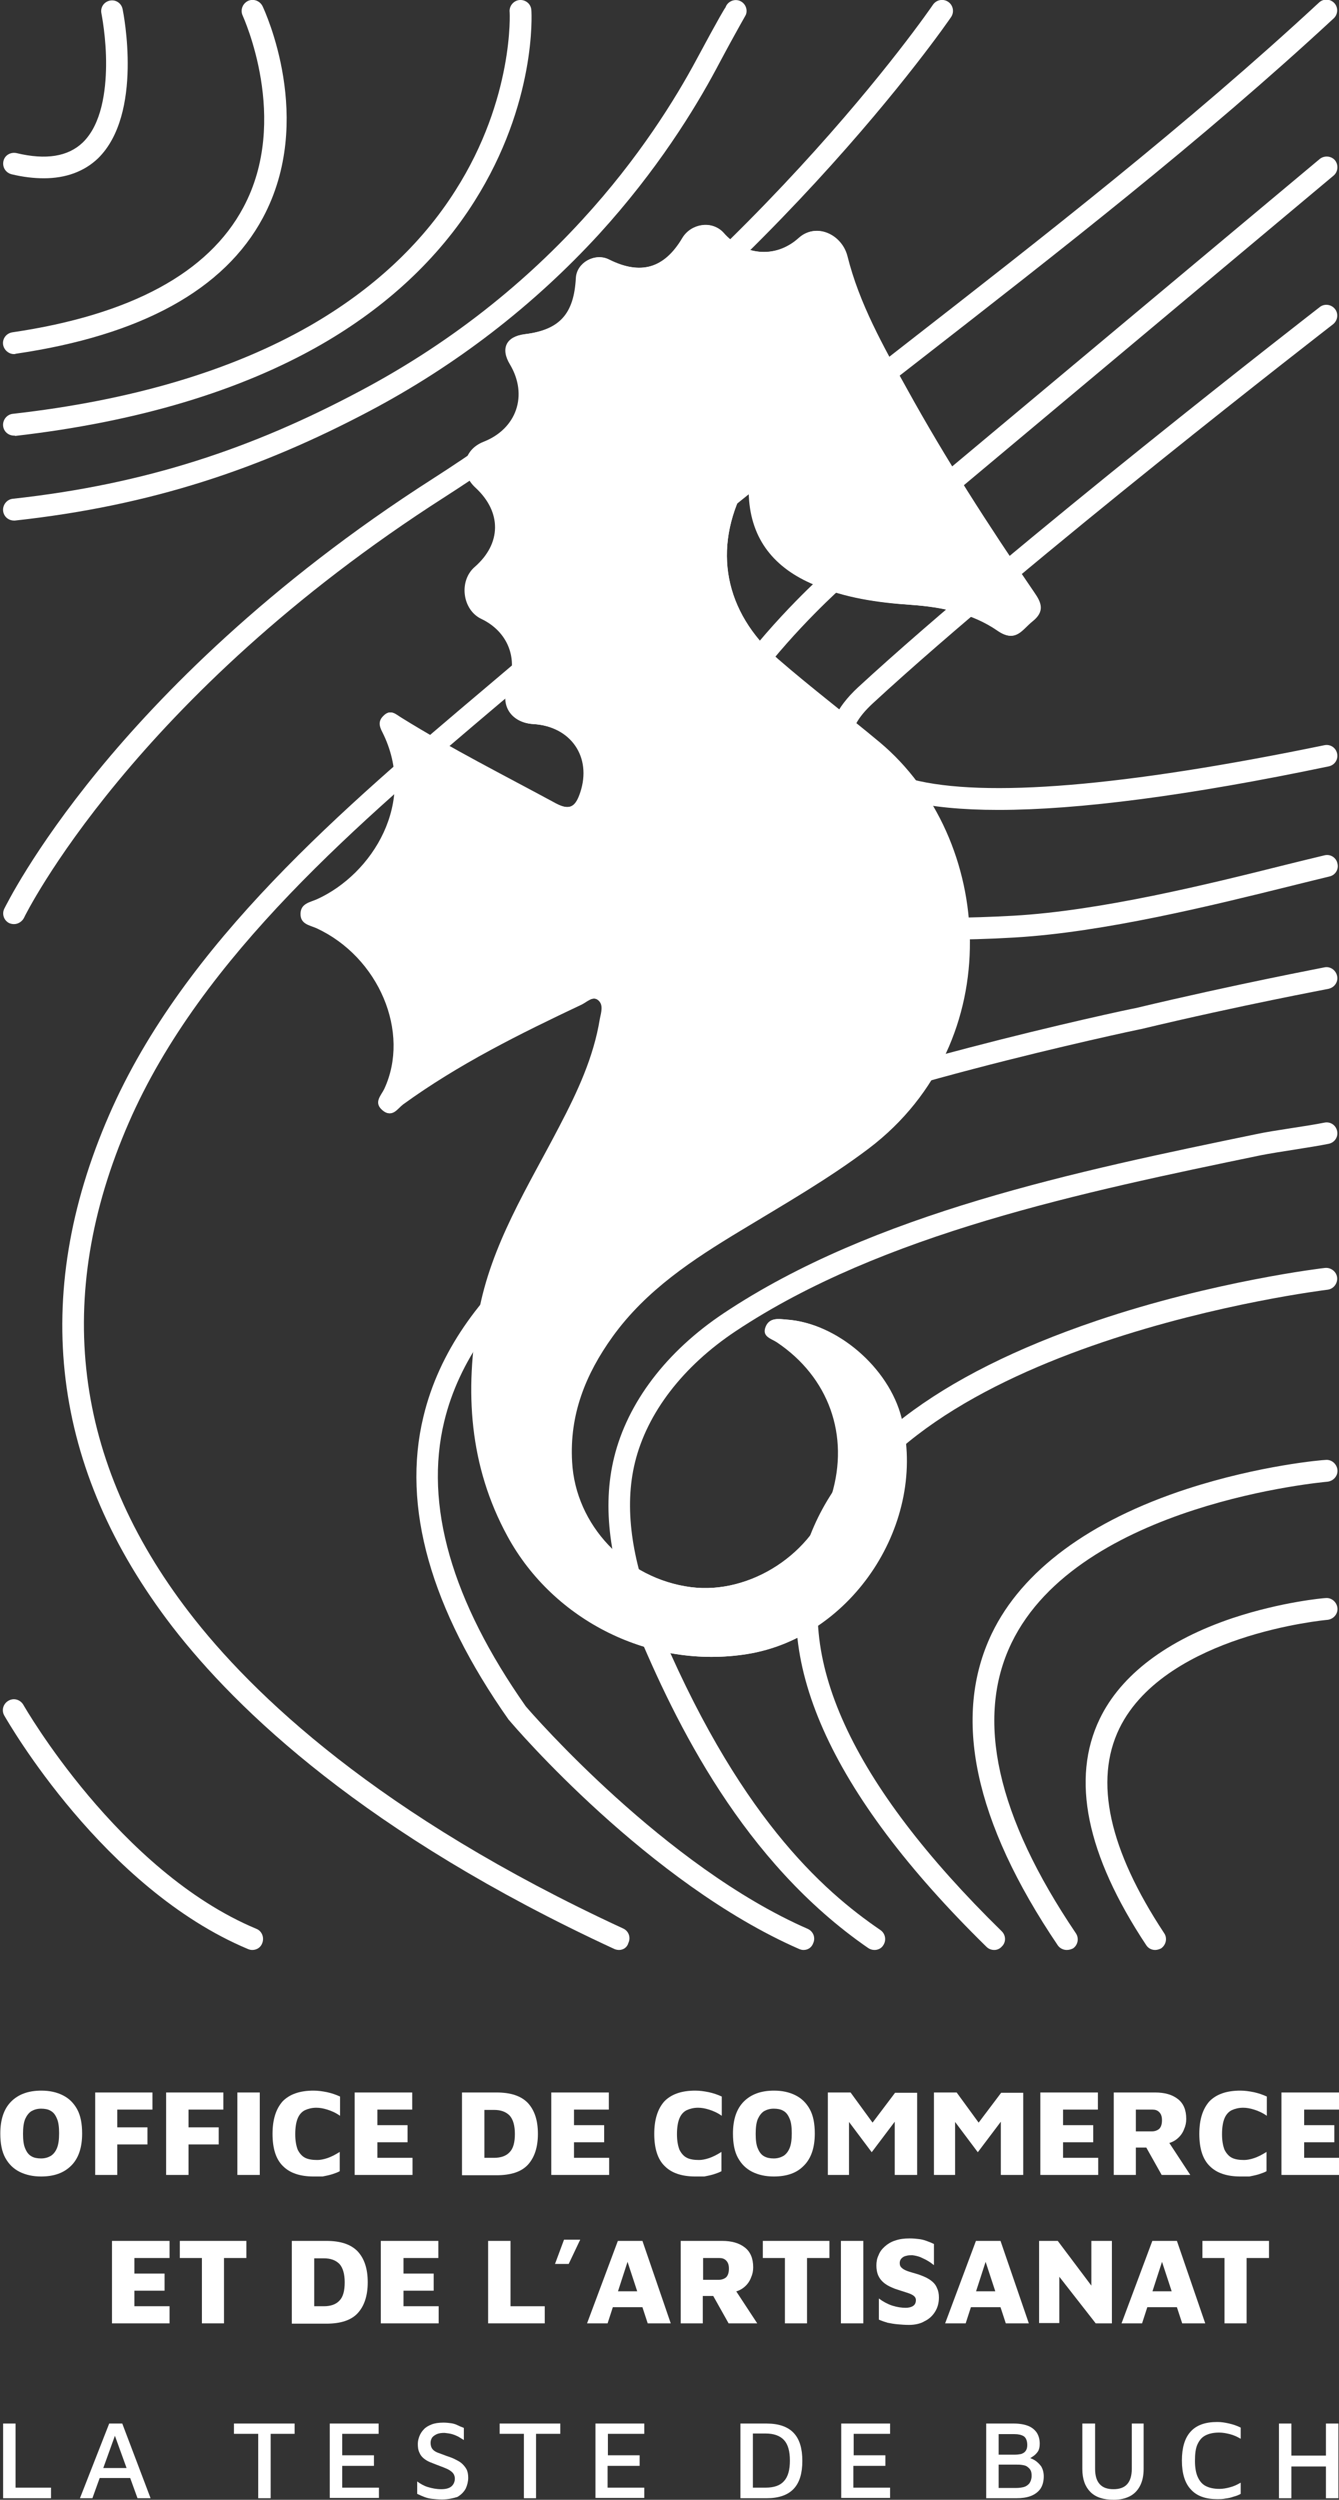 <?xml version="1.0" encoding="utf-8"?>
<!-- Generator: Adobe Illustrator 25.4.5, SVG Export Plug-In . SVG Version: 6.00 Build 0)  -->
<svg version="1.1" id="LOGO_BLANC_VERTICAL_-_copie_2"
	 xmlns="http://www.w3.org/2000/svg" xmlns:xlink="http://www.w3.org/1999/xlink" x="0px" y="0px" viewBox="0 0 430.4 803.4"
	 style="enable-background:new 0 0 430.4 803.4;" xml:space="preserve">
<rect x="0" y="0" width="430.4" height="803.4" fill="#333333" stroke="none"/>
<style type="text/css">
	.st0{fill:#FFFFFF;}
</style>
<g>
	<g>
		<path class="st0" d="M1,802.9v-24h4v20.6h11.4v3.4H1z"/>
		<path class="st0" d="M25.7,802.9l9.4-24h4.2l9.1,24h-4.2l-8-22.1l1.5-0.1l-8,22.2H25.7z M30.3,796.4l1.2-3.2h11.4l0.3,3.2H30.3z"
			/>
		<path class="st0" d="M83,802.9v-20.7h-7.8v-3.3h19.5v3.3H87v20.7H83z"/>
		<path class="st0" d="M106,802.9v-24h15.7v3.3H110v6.9h10.2v3.4H110v7h11.8v3.3H106z"/>
		<path class="st0" d="M142.1,803.3c-1.2,0-2.3-0.1-3.2-0.2c-0.9-0.1-1.7-0.3-2.5-0.6c-0.7-0.3-1.5-0.6-2.3-1v-4
			c0.9,0.7,2.1,1.4,3.4,1.8s2.8,0.7,4.3,0.7c1.5,0,2.6-0.3,3.3-0.9c0.7-0.6,1.1-1.5,1.1-2.5c0-0.8-0.3-1.5-0.8-2
			c-0.5-0.5-1.3-1-2.1-1.3c-0.9-0.4-1.8-0.7-2.8-1.1c-0.8-0.3-1.5-0.6-2.3-0.9c-0.7-0.3-1.4-0.7-2-1.2c-0.6-0.5-1.1-1.1-1.4-1.9
			c-0.4-0.8-0.5-1.7-0.5-2.8c0-0.8,0.2-1.6,0.5-2.4c0.3-0.8,0.8-1.6,1.4-2.2c0.6-0.7,1.5-1.2,2.5-1.6s2.3-0.6,3.8-0.6
			c1,0,1.8,0.1,2.5,0.2c0.7,0.1,1.4,0.3,2,0.6c0.6,0.3,1.3,0.6,2.1,0.9v3.9c-0.6-0.4-1.2-0.7-1.8-1.1c-0.6-0.3-1.3-0.6-2-0.8
			s-1.5-0.3-2.4-0.4c-1,0-1.8,0.1-2.5,0.4c-0.6,0.3-1.1,0.6-1.5,1.1c-0.3,0.5-0.5,1-0.5,1.7c0,0.8,0.2,1.5,0.6,2
			c0.4,0.5,1,0.9,1.8,1.2c0.8,0.3,1.7,0.6,2.7,1c0.9,0.3,1.8,0.6,2.6,1c0.8,0.4,1.6,0.8,2.2,1.3c0.6,0.5,1.2,1.2,1.6,1.9
			s0.6,1.7,0.6,2.8c0,1.2-0.3,2.4-0.8,3.5c-0.6,1.1-1.5,2-2.7,2.7C145.6,802.9,144.1,803.3,142.1,803.3z"/>
		<path class="st0" d="M168.4,802.9v-20.7h-7.8v-3.3h19.5v3.3h-7.8v20.7H168.4z"/>
		<path class="st0" d="M191.4,802.9v-24h15.7v3.3h-11.7v6.9h10.2v3.4h-10.3v7h11.8v3.3H191.4z"/>
		<path class="st0" d="M238,802.9v-24h8.4c3.9,0,6.8,1,8.7,3c1.9,2,2.8,5,2.8,9s-0.9,7-2.8,9c-1.9,2-4.8,3-8.7,3H238z M242,799.5
			h4.1c2.7,0,4.7-0.7,5.9-2.1c1.3-1.4,1.9-3.6,1.9-6.6c0-3-0.6-5.2-1.9-6.6c-1.3-1.4-3.3-2.1-5.9-2.1H242V799.5z"/>
		<path class="st0" d="M270.4,802.9v-24h15.7v3.3h-11.7v6.9h10.2v3.4h-10.3v7h11.8v3.3H270.4z"/>
		<path class="st0" d="M317,802.9v-24h8.9c1.9,0,3.5,0.3,4.7,0.8c1.2,0.5,2.1,1.3,2.7,2.2c0.6,1,0.9,2.1,0.9,3.5
			c0,1.1-0.2,1.9-0.6,2.5c-0.4,0.6-0.9,1.1-1.5,1.5c-0.6,0.4-1.1,0.7-1.6,1.1l-0.5-0.8c0.9,0.2,1.8,0.5,2.6,1c0.8,0.5,1.5,1.2,2.1,2
			c0.5,0.9,0.8,1.9,0.8,3.2c0,1.6-0.4,3-1.1,4c-0.7,1-1.8,1.8-3.1,2.3c-1.3,0.5-2.9,0.7-4.6,0.7H317z M321,788.9h5.4
			c0.6,0,1.2-0.1,1.8-0.2c0.6-0.2,1.1-0.5,1.4-0.9c0.4-0.5,0.6-1.1,0.6-2c0-1.3-0.4-2.3-1.1-2.8c-0.8-0.5-1.8-0.7-3-0.7H321V788.9z
			 M321,799.6h5.7c0.8,0,1.6-0.1,2.4-0.3c0.7-0.2,1.3-0.6,1.8-1.2c0.4-0.6,0.7-1.4,0.7-2.4c0-0.8-0.1-1.4-0.4-1.9
			c-0.3-0.5-0.7-0.8-1.1-1.1s-1-0.4-1.6-0.5c-0.6-0.1-1.2-0.1-1.7-0.1H321V799.6z"/>
		<path class="st0" d="M358,803.4c-3.3,0-5.8-0.8-7.5-2.5c-1.7-1.7-2.6-4.1-2.6-7.4v-14.6h4.1v14.5c0,2.3,0.5,3.9,1.5,5
			c1,1.1,2.5,1.6,4.4,1.6c1.9,0,3.4-0.5,4.4-1.6s1.5-2.8,1.5-5v-14.5h3.8v14.6c0,2.2-0.4,4-1.2,5.5c-0.8,1.5-1.9,2.6-3.3,3.3
			S360,803.4,358,803.4z"/>
		<path class="st0" d="M391.3,803.2c-3.8,0-6.6-1-8.5-3.1c-1.9-2-2.9-5.1-2.9-9.3c0-4.1,0.9-7.2,2.8-9.3c1.9-2.1,4.7-3.1,8.6-3.1
			c1.3,0,2.5,0.2,3.8,0.5s2.5,0.7,3.7,1.3v3.6c-1.2-0.7-2.3-1.2-3.5-1.5c-1.2-0.3-2.3-0.5-3.4-0.5c-1.8,0-3.2,0.3-4.4,0.9
			s-2,1.6-2.6,2.9c-0.6,1.3-0.8,3.1-0.8,5.3c0,2.1,0.3,3.9,0.9,5.2s1.4,2.3,2.6,2.9c1.2,0.6,2.6,0.9,4.4,0.9c1.1,0,2.2-0.2,3.3-0.5
			c1.2-0.3,2.3-0.8,3.5-1.5v3.6c-0.7,0.4-1.5,0.7-2.3,0.9c-0.8,0.3-1.7,0.5-2.6,0.6C393,803.2,392.1,803.2,391.3,803.2z"/>
		<path class="st0" d="M411.1,802.9v-24h4v10.3h11.1v-10.3h4v24h-4v-10.2h-11.1v10.2H411.1z"/>
	</g>
	<g>
		<path class="st0" d="M13.2,699.5c-2.6,0-4.9-0.5-6.9-1.5c-2-1-3.5-2.5-4.6-4.5c-1.1-2-1.6-4.6-1.6-7.8c0-4.6,1.2-8,3.5-10.3
			c2.3-2.3,5.5-3.5,9.7-3.5c2.6,0,4.9,0.5,6.9,1.5c2,1,3.5,2.5,4.6,4.5c1.1,2,1.6,4.6,1.6,7.8c0,4.6-1.2,8-3.5,10.3
			C20.5,698.4,17.3,699.5,13.2,699.5z M13.2,693.7c1.2,0,2.2-0.3,3.1-0.8c0.8-0.5,1.5-1.3,2-2.5c0.5-1.2,0.7-2.8,0.7-4.8
			c0-2-0.2-3.6-0.7-4.7c-0.5-1.2-1.1-2-2-2.5c-0.8-0.5-1.9-0.7-3.1-0.7s-2.2,0.3-3.1,0.8c-0.8,0.5-1.5,1.4-2,2.5
			c-0.5,1.2-0.7,2.8-0.7,4.8c0,2,0.2,3.6,0.7,4.7c0.5,1.2,1.1,2,2,2.5C10.9,693.5,12,693.7,13.2,693.7z"/>
		<path class="st0" d="M30.6,699v-26.5h18.4v5.5H37.7v5.7h9.7v5.5h-9.7v9.8H30.6z"/>
		<path class="st0" d="M53.4,699v-26.5h18.4v5.5H60.6v5.7h9.7v5.5h-9.7v9.8H53.4z"/>
		<path class="st0" d="M76.3,699v-26.5h7.2V699H76.3z"/>
		<path class="st0" d="M100.8,699.5c-4.3,0-7.6-1.1-9.8-3.3c-2.3-2.2-3.4-5.7-3.4-10.4c0-4.6,1.1-8,3.2-10.4c2.2-2.3,5.5-3.5,10-3.5
			c1.4,0,2.8,0.2,4.3,0.5c1.4,0.3,2.9,0.8,4.2,1.4v6.2c-1.4-1-2.8-1.6-4.1-2c-1.3-0.4-2.4-0.6-3.5-0.6c-1.4,0-2.6,0.3-3.7,0.8
			c-1,0.5-1.8,1.4-2.3,2.6c-0.5,1.2-0.8,2.9-0.8,5.1c0,2.1,0.3,3.7,0.8,5c0.6,1.2,1.4,2.1,2.4,2.6c1,0.5,2.3,0.7,3.9,0.7
			c0.9,0,2-0.2,3.2-0.6c1.2-0.4,2.6-1.1,4-2v6.2c-0.7,0.4-1.6,0.7-2.5,1c-1,0.3-2,0.5-3,0.7C102.7,699.5,101.8,699.5,100.8,699.5z"
			/>
		<path class="st0" d="M114,699v-26.5h18.5v5.5h-11.2v5h9.7v5.5h-9.7v5h11.3v5.5H114z"/>
		<path class="st0" d="M148.5,699v-26.5h11.1c4.6,0,7.9,1.1,10.1,3.4c2.1,2.3,3.2,5.5,3.2,9.9c0,4.3-1.1,7.6-3.2,9.9
			c-2.1,2.3-5.5,3.4-10.1,3.4H148.5z M155.7,693.5h3.1c2.2,0,3.9-0.6,5-1.8c1.2-1.2,1.7-3.2,1.7-5.9c0-2.7-0.6-4.7-1.7-5.9
			c-1.2-1.2-2.8-1.8-5-1.8h-3.1V693.5z"/>
		<path class="st0" d="M177.2,699v-26.5h18.5v5.5h-11.2v5h9.7v5.5h-9.7v5h11.3v5.5H177.2z"/>
		<path class="st0" d="M223.5,699.5c-4.3,0-7.6-1.1-9.8-3.3c-2.3-2.2-3.4-5.7-3.4-10.4c0-4.6,1.1-8,3.2-10.4c2.2-2.3,5.5-3.5,10-3.5
			c1.4,0,2.8,0.2,4.3,0.5c1.4,0.3,2.9,0.8,4.2,1.4v6.2c-1.4-1-2.8-1.6-4.1-2c-1.3-0.4-2.4-0.6-3.5-0.6c-1.4,0-2.6,0.3-3.7,0.8
			c-1,0.5-1.8,1.4-2.3,2.6c-0.5,1.2-0.8,2.9-0.8,5.1c0,2.1,0.3,3.7,0.8,5c0.6,1.2,1.4,2.1,2.4,2.6c1,0.5,2.3,0.7,3.9,0.7
			c0.9,0,2-0.2,3.2-0.6c1.2-0.4,2.6-1.1,4-2v6.2c-0.7,0.4-1.6,0.7-2.5,1c-1,0.3-2,0.5-3,0.7C225.4,699.5,224.4,699.5,223.5,699.5z"
			/>
		<path class="st0" d="M248.7,699.5c-2.6,0-4.9-0.5-6.9-1.5c-2-1-3.5-2.5-4.6-4.5c-1.1-2-1.6-4.6-1.6-7.8c0-4.6,1.2-8,3.5-10.3
			c2.3-2.3,5.5-3.5,9.7-3.5c2.6,0,4.9,0.5,6.9,1.5c2,1,3.5,2.5,4.6,4.5s1.6,4.6,1.6,7.8c0,4.6-1.2,8-3.5,10.3
			C256.1,698.4,252.9,699.5,248.7,699.5z M248.7,693.7c1.2,0,2.2-0.3,3.1-0.8c0.8-0.5,1.5-1.3,2-2.5c0.5-1.2,0.7-2.8,0.7-4.8
			c0-2-0.2-3.6-0.7-4.7c-0.5-1.2-1.1-2-2-2.5c-0.8-0.5-1.9-0.7-3.1-0.7c-1.2,0-2.2,0.3-3.1,0.8c-0.8,0.5-1.5,1.4-2,2.5
			c-0.5,1.2-0.7,2.8-0.7,4.8c0,2,0.2,3.6,0.7,4.7c0.5,1.2,1.1,2,2,2.5C246.5,693.5,247.5,693.7,248.7,693.7z"/>
		<path class="st0" d="M266.1,699v-26.5h7.3l8.9,12.2l-3.8,0.1l9.2-12.2h7.1V699h-7.2v-21.2l1.2,2.5l-8.6,11.4l-8.7-11.6l1.4-0.9
			V699H266.1z"/>
		<path class="st0" d="M300.2,699v-26.5h7.3l8.9,12.2l-3.8,0.1l9.2-12.2h7.1V699h-7.2v-21.2l1.2,2.5l-8.6,11.4l-8.7-11.6l1.4-0.9
			V699H300.2z"/>
		<path class="st0" d="M334.4,699v-26.5h18.5v5.5h-11.2v5h9.7v5.5h-9.7v5h11.3v5.5H334.4z"/>
		<path class="st0" d="M358,699v-26.5h13.3c3.1,0,5.5,0.7,7.3,2.1c1.8,1.4,2.7,3.5,2.7,6.4c0,1.1-0.2,2.2-0.7,3.3
			c-0.4,1.1-1.1,2.1-2,2.9c-0.9,0.8-2,1.4-3.4,1.7l-0.8-2.4l8.2,12.5h-9.2l-6.4-11.4l3.1,2.6h-5v8.8H358z M365.2,685h5.1
			c0.9,0,1.7-0.3,2.3-0.8c0.6-0.6,0.9-1.5,0.9-2.8c0-1.2-0.3-2-0.9-2.6c-0.6-0.6-1.3-0.8-2.2-0.8h-5.3V685z"/>
		<path class="st0" d="M398.7,699.5c-4.3,0-7.6-1.1-9.8-3.3c-2.3-2.2-3.4-5.7-3.4-10.4c0-4.6,1.1-8,3.2-10.4c2.2-2.3,5.5-3.5,10-3.5
			c1.4,0,2.8,0.2,4.3,0.5c1.4,0.3,2.9,0.8,4.2,1.4v6.2c-1.4-1-2.8-1.6-4.1-2c-1.3-0.4-2.4-0.6-3.5-0.6c-1.4,0-2.6,0.3-3.7,0.8
			c-1,0.5-1.8,1.4-2.3,2.6c-0.5,1.2-0.8,2.9-0.8,5.1c0,2.1,0.3,3.7,0.8,5c0.6,1.2,1.4,2.1,2.4,2.6c1,0.5,2.3,0.7,3.9,0.7
			c0.9,0,2-0.2,3.2-0.6c1.2-0.4,2.6-1.1,4-2v6.2c-0.7,0.4-1.6,0.7-2.5,1c-1,0.3-2,0.5-3,0.7C400.6,699.5,399.7,699.5,398.7,699.5z"
			/>
		<path class="st0" d="M411.9,699v-26.5h18.5v5.5h-11.2v5h9.7v5.5h-9.7v5h11.3v5.5H411.9z"/>
		<path class="st0" d="M36,746.7v-26.5h18.5v5.5H43.2v5h9.7v5.5h-9.7v5h11.3v5.5H36z"/>
		<path class="st0" d="M64.9,746.7v-21h-7.1v-5.5h21.4v5.5h-7.2v21H64.9z"/>
		<path class="st0" d="M93.8,746.7v-26.5h11.1c4.6,0,7.9,1.1,10.1,3.4c2.1,2.3,3.2,5.5,3.2,9.9c0,4.3-1.1,7.6-3.2,9.9
			c-2.1,2.3-5.5,3.4-10.1,3.4H93.8z M101,741.2h3.1c2.2,0,3.9-0.6,5-1.8c1.2-1.2,1.7-3.2,1.7-5.9c0-2.7-0.6-4.7-1.7-5.9
			c-1.2-1.2-2.8-1.8-5-1.8H101V741.2z"/>
		<path class="st0" d="M122.4,746.7v-26.5h18.5v5.5h-11.2v5h9.7v5.5h-9.7v5h11.3v5.5H122.4z"/>
		<path class="st0" d="M156.9,746.7v-26.5h7.2v21h11v5.5H156.9z"/>
		<path class="st0" d="M178.4,727.6l2.9-7.8h5.2l-3.7,7.8H178.4z"/>
		<path class="st0" d="M188.7,746.7l9.9-26.5h7.9l9.1,26.5h-7.4l-8.3-25.3l3.7-0.3l-8.3,25.6H188.7z M194.5,741.5l1.4-5.1h11.8
			l0.7,5.1H194.5z"/>
		<path class="st0" d="M218.8,746.7v-26.5h13.3c3.1,0,5.5,0.7,7.3,2.1c1.8,1.4,2.7,3.5,2.7,6.4c0,1.1-0.2,2.2-0.7,3.3
			c-0.4,1.1-1.1,2.1-2,2.9c-0.9,0.8-2,1.4-3.4,1.7l-0.8-2.4l8.2,12.5h-9.2l-6.4-11.4l3.1,2.6h-5v8.8H218.8z M226,732.7h5.1
			c0.9,0,1.7-0.3,2.3-0.8c0.6-0.6,0.9-1.5,0.9-2.8c0-1.2-0.3-2-0.9-2.6c-0.6-0.6-1.3-0.8-2.2-0.8H226V732.7z"/>
		<path class="st0" d="M252.3,746.7v-21h-7.1v-5.5h21.4v5.5h-7.2v21H252.3z"/>
		<path class="st0" d="M270.3,746.7v-26.5h7.2v26.5H270.3z"/>
		<path class="st0" d="M292.2,747.2c-1.3,0-2.6-0.1-3.7-0.2c-1.1-0.1-2.2-0.3-3.2-0.5c-1-0.3-1.9-0.6-2.8-1v-6.8
			c1.3,1,2.8,1.8,4.3,2.3c1.6,0.5,3,0.7,4.3,0.7c1,0,1.8-0.2,2.4-0.6s0.9-1,0.9-1.9c0-0.6-0.3-1.1-0.9-1.5c-0.6-0.4-1.4-0.7-2.4-1
			c-1-0.3-2.1-0.7-3.4-1.1c-0.7-0.3-1.5-0.6-2.2-1c-0.7-0.4-1.3-0.8-1.9-1.4c-0.6-0.6-1-1.2-1.4-2.1c-0.3-0.8-0.5-1.8-0.5-3
			c0-1.2,0.2-2.3,0.7-3.3c0.4-1.1,1.1-2,2-2.8c0.9-0.8,2-1.5,3.3-1.9c1.4-0.5,2.9-0.7,4.7-0.7c1.1,0,2.1,0.1,2.9,0.2
			c0.9,0.1,1.7,0.3,2.5,0.6c0.8,0.3,1.6,0.6,2.4,1v6.8c-0.6-0.5-1.3-1-2-1.4c-0.8-0.5-1.6-0.8-2.4-1.2c-0.8-0.3-1.7-0.5-2.5-0.6
			c-0.7,0-1.4,0-2,0.2c-0.6,0.1-1.1,0.4-1.5,0.8c-0.4,0.4-0.6,0.9-0.6,1.5c0,0.7,0.2,1.2,0.7,1.6c0.4,0.4,1,0.7,1.8,1
			c0.8,0.3,1.6,0.5,2.6,0.8c1.1,0.3,2.1,0.7,3,1.1c0.9,0.4,1.7,0.9,2.4,1.5c0.7,0.6,1.2,1.3,1.5,2.1c0.4,0.8,0.6,1.8,0.6,3
			c0,1.7-0.4,3.2-1.2,4.5c-0.8,1.3-1.9,2.4-3.4,3.1C295.9,746.8,294.1,747.2,292.2,747.2z"/>
		<path class="st0" d="M303.8,746.7l9.9-26.5h7.9l9.1,26.5h-7.4l-8.3-25.3l3.7-0.3l-8.3,25.6H303.8z M309.7,741.5l1.4-5.1h11.8
			l0.7,5.1H309.7z"/>
		<path class="st0" d="M334,746.7v-26.5h6l13,17.3l-2.2,4.6v-21.9h6.6v26.5h-5.2L339,729.8l1.5-3.3v20.1H334z"/>
		<path class="st0" d="M360.5,746.7l9.9-26.5h7.9l9.1,26.5h-7.4l-8.3-25.3l3.7-0.3l-8.3,25.6H360.5z M366.4,741.5l1.4-5.1h11.8
			l0.7,5.1H366.4z"/>
		<path class="st0" d="M393.6,746.7v-21h-7.1v-5.5h21.4v5.5h-7.2v21H393.6z"/>
	</g>
	<g>
		<g>
			<path class="st0" d="M14.1,57.3c-3.2,0-6.7-0.4-10.4-1.3c-1.9-0.5-3-2.3-2.6-4.2s2.3-3,4.2-2.6c9.5,2.3,16.6,1.1,21.3-3.4
				c6.1-5.9,7.4-16.6,7.5-24.6c0.1-9.1-1.5-16.8-1.5-16.9c-0.4-1.9,0.8-3.7,2.7-4.1c1.9-0.4,3.7,0.8,4.1,2.7
				c0.3,1.4,6.7,33.7-7.9,48C27.1,55.1,21.2,57.3,14.1,57.3z"/>
			<path class="st0" d="M4.5,113.8c-1.7,0-3.2-1.3-3.5-3c-0.3-1.9,1-3.7,3-4c38-5.6,63-19.1,74.2-40.1C93.4,38.4,78.1,5.3,78,5
				c-0.8-1.7-0.1-3.8,1.7-4.7c1.7-0.8,3.8-0.1,4.7,1.7c0.7,1.5,17,36.5,0.1,68C72.1,93.1,45.4,107.8,5,113.7
				C4.9,113.8,4.7,113.8,4.5,113.8z"/>
			<path class="st0" d="M4.5,140c-1.8,0-3.3-1.3-3.5-3.1c-0.2-1.9,1.2-3.7,3.1-3.9c38.1-4.3,70.2-13.8,95.5-28.3
				c20-11.5,35.8-26.1,46.8-43.5C165.2,31.7,163.9,4,163.8,3.7c-0.1-1.9,1.4-3.6,3.3-3.7c1.9-0.1,3.6,1.3,3.7,3.3
				c0.1,1.2,1.6,29.9-18.3,61.4c-11.6,18.4-28.2,33.9-49.2,46c-26.1,15-59.2,24.9-98.4,29.4C4.8,140,4.7,140,4.5,140z"/>
			<path class="st0" d="M4.5,167.3c-1.8,0-3.3-1.3-3.5-3.1c-0.2-1.9,1.2-3.7,3.1-3.9c43-4.7,77.1-16.3,111.2-34.4
				c27.3-14.4,51.5-33,71.9-55.3c18.2-19.8,30-39,36.7-51.5c7.3-13.6,9.2-16.7,9.3-16.7c0.6-1.8,2.6-2.8,4.4-2.2
				c1.8,0.6,2.8,2.6,2.2,4.4c-0.1,0.4-2.1,3.5-9.6,17.6c-6.9,12.9-19,32.6-37.6,53c-21,22.9-45.8,42.1-73.8,56.9
				c-35,18.5-70,30.4-114,35.2C4.8,167.3,4.7,167.3,4.5,167.3z"/>
			<path class="st0" d="M319.6,3.5"/>
			<path class="st0" d="M81.1,626.7c-0.5,0-0.9-0.1-1.4-0.3c-46.5-19.5-77-72.8-78.3-75c-1-1.7-0.4-3.8,1.3-4.8
				c1.7-1,3.8-0.4,4.8,1.3c0.3,0.5,30.6,53.5,74.9,72c1.8,0.7,2.6,2.8,1.9,4.6C83.8,625.9,82.5,626.7,81.1,626.7z"/>
			<path class="st0" d="M302.6,302c-47.4,0-75.4-9.7-83.3-28.9c-14.4-35.2,44.2-87.5,46.7-89.7L424.2,51.1c1.5-1.2,3.7-1,4.9,0.4
				c1.2,1.5,1,3.7-0.4,4.9l-158,132.3c-0.1,0.1-14.8,13.1-27.5,29.9c-11.4,15-23.7,36.2-17.3,51.8c7.8,18.9,42.3,27.1,99.9,23.9
				c28-1.6,62.5-10.1,87.6-16.4c4.4-1.1,8.6-2.1,12.3-3c1.9-0.5,3.8,0.7,4.2,2.6c0.5,1.9-0.7,3.8-2.6,4.2c-3.7,0.9-7.8,1.9-12.2,3
				c-25.4,6.3-60.2,14.9-88.9,16.6C317.8,301.8,310,302,302.6,302z"/>
			<path class="st0" d="M320.9,260.3c-11.9,0-21.7-1-29.4-2.9c-2.1-0.5-20.9-5.3-24.1-17.2c-1.6-6.2,1.2-12.6,8.4-19.3
				c49.6-45.7,147.4-121.4,148.4-122.2c1.5-1.2,3.7-0.9,4.9,0.6c1.2,1.5,0.9,3.7-0.6,4.9c-1,0.8-98.6,76.3-147.9,121.8
				c-5.1,4.7-7.3,8.9-6.4,12.3c1.8,6.7,14.6,11.2,19,12.2c23.4,6,68,2.3,132.5-11c1.9-0.4,3.7,0.8,4.1,2.7c0.4,1.9-0.8,3.7-2.7,4.1
				C382.2,255.7,346.7,260.3,320.9,260.3z"/>
			<path class="st0" d="M258.3,626.7c-0.5,0-0.9-0.1-1.4-0.3c-48.3-21.1-91.4-71.3-93.2-73.5c-0.1-0.1-0.1-0.1-0.2-0.2
				c-25.1-35.7-34.4-68.5-27.4-97.4c10.1-42.1,52.1-69.2,91.8-90.1c16.5-8.7,44.6-18.3,83.6-28.5c28.3-7.4,52.2-12.5,53.5-12.7
				c32.7-7.8,60.4-13,60.7-13.1c1.9-0.4,3.7,0.9,4.1,2.8c0.4,1.9-0.9,3.7-2.8,4.1c-0.3,0.1-27.9,5.2-60.5,13c0,0-0.1,0-0.1,0
				c-1,0.2-97,20.4-135.3,40.5c-38.3,20.2-78.8,46.2-88.3,85.5c-6.5,26.9,2.4,57.7,26.2,91.6c2.2,2.6,44.8,51.5,90.6,71.5
				c1.8,0.8,2.6,2.8,1.8,4.6C260.9,625.9,259.7,626.7,258.3,626.7z"/>
			<path class="st0" d="M281.1,626.7c-0.7,0-1.4-0.2-2-0.6c-40.2-27.7-61.9-72.2-74.8-103.2c-8.4-20.4-10.8-38.7-6.9-54.5
				c4.3-17.6,16.8-34.1,35.3-46.4c48.2-32.1,113.5-45.6,171.1-57.5c6.1-1.3,16-2.5,21.9-3.7c1.9-0.4,3.7,0.8,4.1,2.7
				s-0.8,3.7-2.7,4.1c-5.9,1.2-15.8,2.5-21.9,3.7c-57,11.8-121.6,25.2-168.7,56.5c-17,11.3-28.5,26.3-32.4,42.2
				c-3.5,14.3-1.2,31.2,6.6,50.2c26.1,63.1,53.7,87.4,72.3,100.1c1.6,1.1,2,3.3,0.9,4.9C283.3,626.2,282.2,626.7,281.1,626.7z"/>
			<path class="st0" d="M319.6,626.7c-0.9,0-1.8-0.3-2.5-1c-50.7-49.7-70-93.3-57.6-129.7c10.3-30.1,41.6-54.1,92.9-71.5
				c37.8-12.8,73.2-17,73.5-17c1.9-0.2,3.7,1.2,3.9,3.1s-1.2,3.7-3.1,3.9c-1.4,0.2-137.7,16.8-160.6,83.8
				c-11.5,33.6,7.3,74.8,55.9,122.4c1.4,1.4,1.4,3.6,0,4.9C321.4,626.3,320.5,626.7,319.6,626.7z"/>
			<path class="st0" d="M342.9,626.7c-1.1,0-2.2-0.5-2.9-1.5c-26.9-39.8-34-73.5-21.2-100.2c9.7-20.2,31.5-36.3,62.8-46.5
				c23.4-7.6,43.6-9.3,44.5-9.3c1.9-0.2,3.6,1.3,3.8,3.2c0.2,1.9-1.3,3.6-3.2,3.8c-0.8,0.1-79.9,6.9-101.6,51.9
				c-11.7,24.3-4.7,55.6,20.7,93.2c1.1,1.6,0.7,3.8-0.9,4.9C344.3,626.5,343.6,626.7,342.9,626.7z"/>
			<path class="st0" d="M371.3,626.7c-1.1,0-2.2-0.5-2.9-1.6c-19.2-29-24.2-53.4-14.9-72.7c6.8-14.1,21.6-25.3,42.8-32.4
				c15.7-5.2,29.2-6.4,29.8-6.4c1.9-0.2,3.6,1.3,3.8,3.2c0.2,1.9-1.3,3.6-3.2,3.8c-0.1,0-13.4,1.2-28.3,6.2
				c-13.4,4.5-31,13.1-38.6,28.7c-8.2,16.9-3.3,39,14.4,65.8c1.1,1.6,0.6,3.8-1,4.9C372.6,626.5,371.9,626.7,371.3,626.7z"/>
			<path class="st0" d="M199,626.7c-0.5,0-1-0.1-1.5-0.3c-80-37-121.4-76.8-142.1-103.6C16.5,472.2,9.6,416.8,35.1,358.3
				c24-55.2,75.7-99,121.4-137.6c8.7-7.4,17-14.3,25-21.4c35.4-30.9,73-60.2,109.3-88.5c44.7-34.8,90.9-70.8,133.2-110
				c1.4-1.3,3.6-1.2,4.9,0.2c1.3,1.4,1.2,3.6-0.2,4.9c-42.5,39.4-88.9,75.4-133.7,110.3c-36.3,28.2-73.8,57.4-109,88.2
				c-8.1,7.1-16.4,14.1-25.1,21.4c-45,38.1-96.1,81.3-119.5,135c-24.4,56-17.8,109,19.4,157.4c20.2,26.3,60.8,65.2,139.5,101.6
				c1.8,0.8,2.5,2.9,1.7,4.6C201.6,625.9,200.3,626.7,199,626.7z"/>
			<path class="st0" d="M4.5,297c-0.5,0-1-0.1-1.5-0.3c-1.7-0.8-2.5-2.9-1.6-4.7c0.4-0.7,9-18.5,30.3-44.5
				c19.6-23.9,54.2-59.6,107.5-93.7C239.8,89.3,299.3,2.4,299.9,1.5c1.1-1.6,3.3-2,4.9-0.9c1.6,1.1,2,3.3,0.9,4.9
				c-0.6,0.9-60.9,88.9-162.7,154.2C42.7,223.9,8,294.3,7.7,295C7.1,296.2,5.8,297,4.5,297z"/>
		</g>
		<g>
			<path class="st0" d="M239.4,156.5c0.5,0.7,0.9,0.9,1,1.3c0.2,0.5,0.3,1.1,0.3,1.7c0.7,14,8.3,23.1,20.9,28.4
				c10,4.3,20.6,5.8,31.3,6.5c9.8,0.7,19.6,2.7,27.7,8.3c5.8,4,7.7-0.3,11.1-3c4-3.2,2.8-6,0.5-9.4c-14.6-21.2-28.5-42.9-40.9-65.4
				c-7.5-13.6-15.2-27.3-19.1-42.6c-1.7-7-10-10.7-15.4-5.9c-7.9,7.2-18.3,5.3-24.4-1.6c-3.5-4.1-10.3-3-13.1,1.7
				c-5.8,9.8-13.5,12-23.7,6.9c-4.5-2.2-10.2,1-10.5,5.9c-0.6,11.6-5.2,16.7-16.4,18.1c-6,0.7-7.9,4.6-4.8,9.7
				c5.9,9.9,2.2,20.7-8.5,24.9c-6.6,2.6-7.9,9.9-2.5,14.8c8.4,7.8,8.3,17.9-0.3,25.4c-5.2,4.5-4,13.8,2.1,16.7
				c8.6,4.1,12,12.9,8.5,21.6c-2.5,6.2,1.1,11.7,8.1,12.2c12.2,0.7,19,10.6,15.2,22c-1.4,4.2-3.1,6.1-8,3.5
				c-16.6-9-33.5-17.5-49.6-27.5c-1.7-1-3.4-3-5.7-0.6c-1.7,1.7-1.3,3.3-0.3,5.2c11.3,22.5-3.2,45.6-21,53.7c-2.2,1-5.2,1.3-5.3,4.6
				c-0.1,3.4,2.8,3.7,5.1,4.7c20.1,9.3,30.3,33.5,21.8,51.7c-1,2.1-3.5,4.3-0.6,6.8c3,2.6,4.7-0.6,6.4-1.8
				c17.9-13,37.7-22.8,57.6-32.2c1.6-0.8,3.5-2.8,5.3-1.4c1.9,1.5,1,4,0.6,6.1c-2,12.3-7.2,23.4-12.9,34.3
				c-10.1,19.5-22.1,38.2-26.1,60.4c-4.5,24.9-3,48.9,9.3,71.5c14.9,27.4,46.3,42.8,76.9,37.9c33.9-5.4,58.1-42.5,49.6-75.9
				c-4.1-16.2-20.8-30.5-36.9-31.6c-2.5-0.2-5.4-0.7-6.6,2.3c-1.3,3.2,1.8,3.8,3.6,5c16.7,11.2,23.4,29.9,17.6,49.1
				c-5.7,18.7-26.2,32.1-45.3,29.6c-21-2.7-37.1-20-38.3-40.2c-0.9-15.2,4.4-28.2,13-40.3c10.7-15,25.8-24.8,41.2-34.1
				c14-8.5,28.2-16.5,41.3-26.5c45-34.2,40.3-99.6,3.3-130.5c-10.8-9-22-17.4-32.6-26.7C232.8,196.6,229,176.3,239.4,156.5z"/>
			<path class="st0" d="M239.4,156.5c-10.4,19.9-6.6,40.1,10.7,55.3c10.6,9.2,21.8,17.7,32.6,26.7c37,30.9,41.6,96.3-3.3,130.5
				c-13.1,9.9-27.3,18-41.3,26.5c-15.4,9.3-30.4,19.1-41.2,34.1c-8.7,12.1-13.9,25.1-13,40.3c1.1,20.2,17.3,37.5,38.3,40.2
				c19.1,2.4,39.6-11,45.3-29.6c5.8-19.1-0.9-37.9-17.6-49.1c-1.8-1.2-4.9-1.8-3.6-5c1.2-3.1,4.1-2.5,6.6-2.3
				c16.1,1.1,32.8,15.4,36.9,31.6c8.5,33.4-15.7,70.5-49.6,75.9c-30.6,4.9-62-10.5-76.9-37.9c-12.3-22.6-13.9-46.6-9.3-71.5
				c4-22.2,16-40.9,26.1-60.4c5.7-10.9,10.9-22,12.9-34.3c0.3-2,1.2-4.6-0.6-6.1c-1.8-1.4-3.7,0.6-5.3,1.4
				c-19.9,9.4-39.7,19.2-57.6,32.2c-1.7,1.3-3.4,4.4-6.4,1.8c-2.8-2.5-0.4-4.7,0.6-6.8c8.4-18.2-1.8-42.4-21.8-51.7
				c-2.3-1-5.2-1.3-5.1-4.7c0.1-3.3,3.1-3.6,5.3-4.6c17.8-8,32.3-31.1,21-53.7c-1-2-1.4-3.5,0.3-5.2c2.2-2.4,4-0.4,5.7,0.6
				c16.1,10,33,18.5,49.6,27.5c4.9,2.6,6.6,0.7,8-3.5c3.8-11.4-3-21.3-15.2-22c-7-0.4-10.7-5.9-8.1-12.2c3.5-8.7,0.1-17.5-8.5-21.6
				c-6.1-2.9-7.2-12.2-2.1-16.7c8.5-7.5,8.6-17.6,0.3-25.4c-5.3-5-4.1-12.3,2.5-14.8c10.7-4.2,14.4-14.9,8.5-24.9
				c-3-5.1-1.1-8.9,4.8-9.7c11.2-1.4,15.8-6.4,16.4-18.1c0.3-4.9,6-8.2,10.5-5.9c10.2,5.1,18,2.9,23.7-6.9c2.7-4.6,9.5-5.7,13.1-1.7
				c6.1,7,16.4,8.8,24.4,1.6c5.4-4.9,13.6-1.1,15.4,5.9c3.8,15.3,11.5,28.9,19.1,42.6c12.4,22.5,26.4,44.2,40.9,65.4
				c2.4,3.4,3.5,6.2-0.5,9.4c-3.4,2.7-5.3,7-11.1,3c-8.2-5.7-17.9-7.6-27.7-8.3c-10.8-0.8-21.3-2.3-31.3-6.5
				c-12.6-5.3-20.2-14.3-20.9-28.4c0-0.6-0.1-1.2-0.3-1.7C240.3,157.4,240,157.2,239.4,156.5z"/>
		</g>
	</g>
</g>
</svg>
